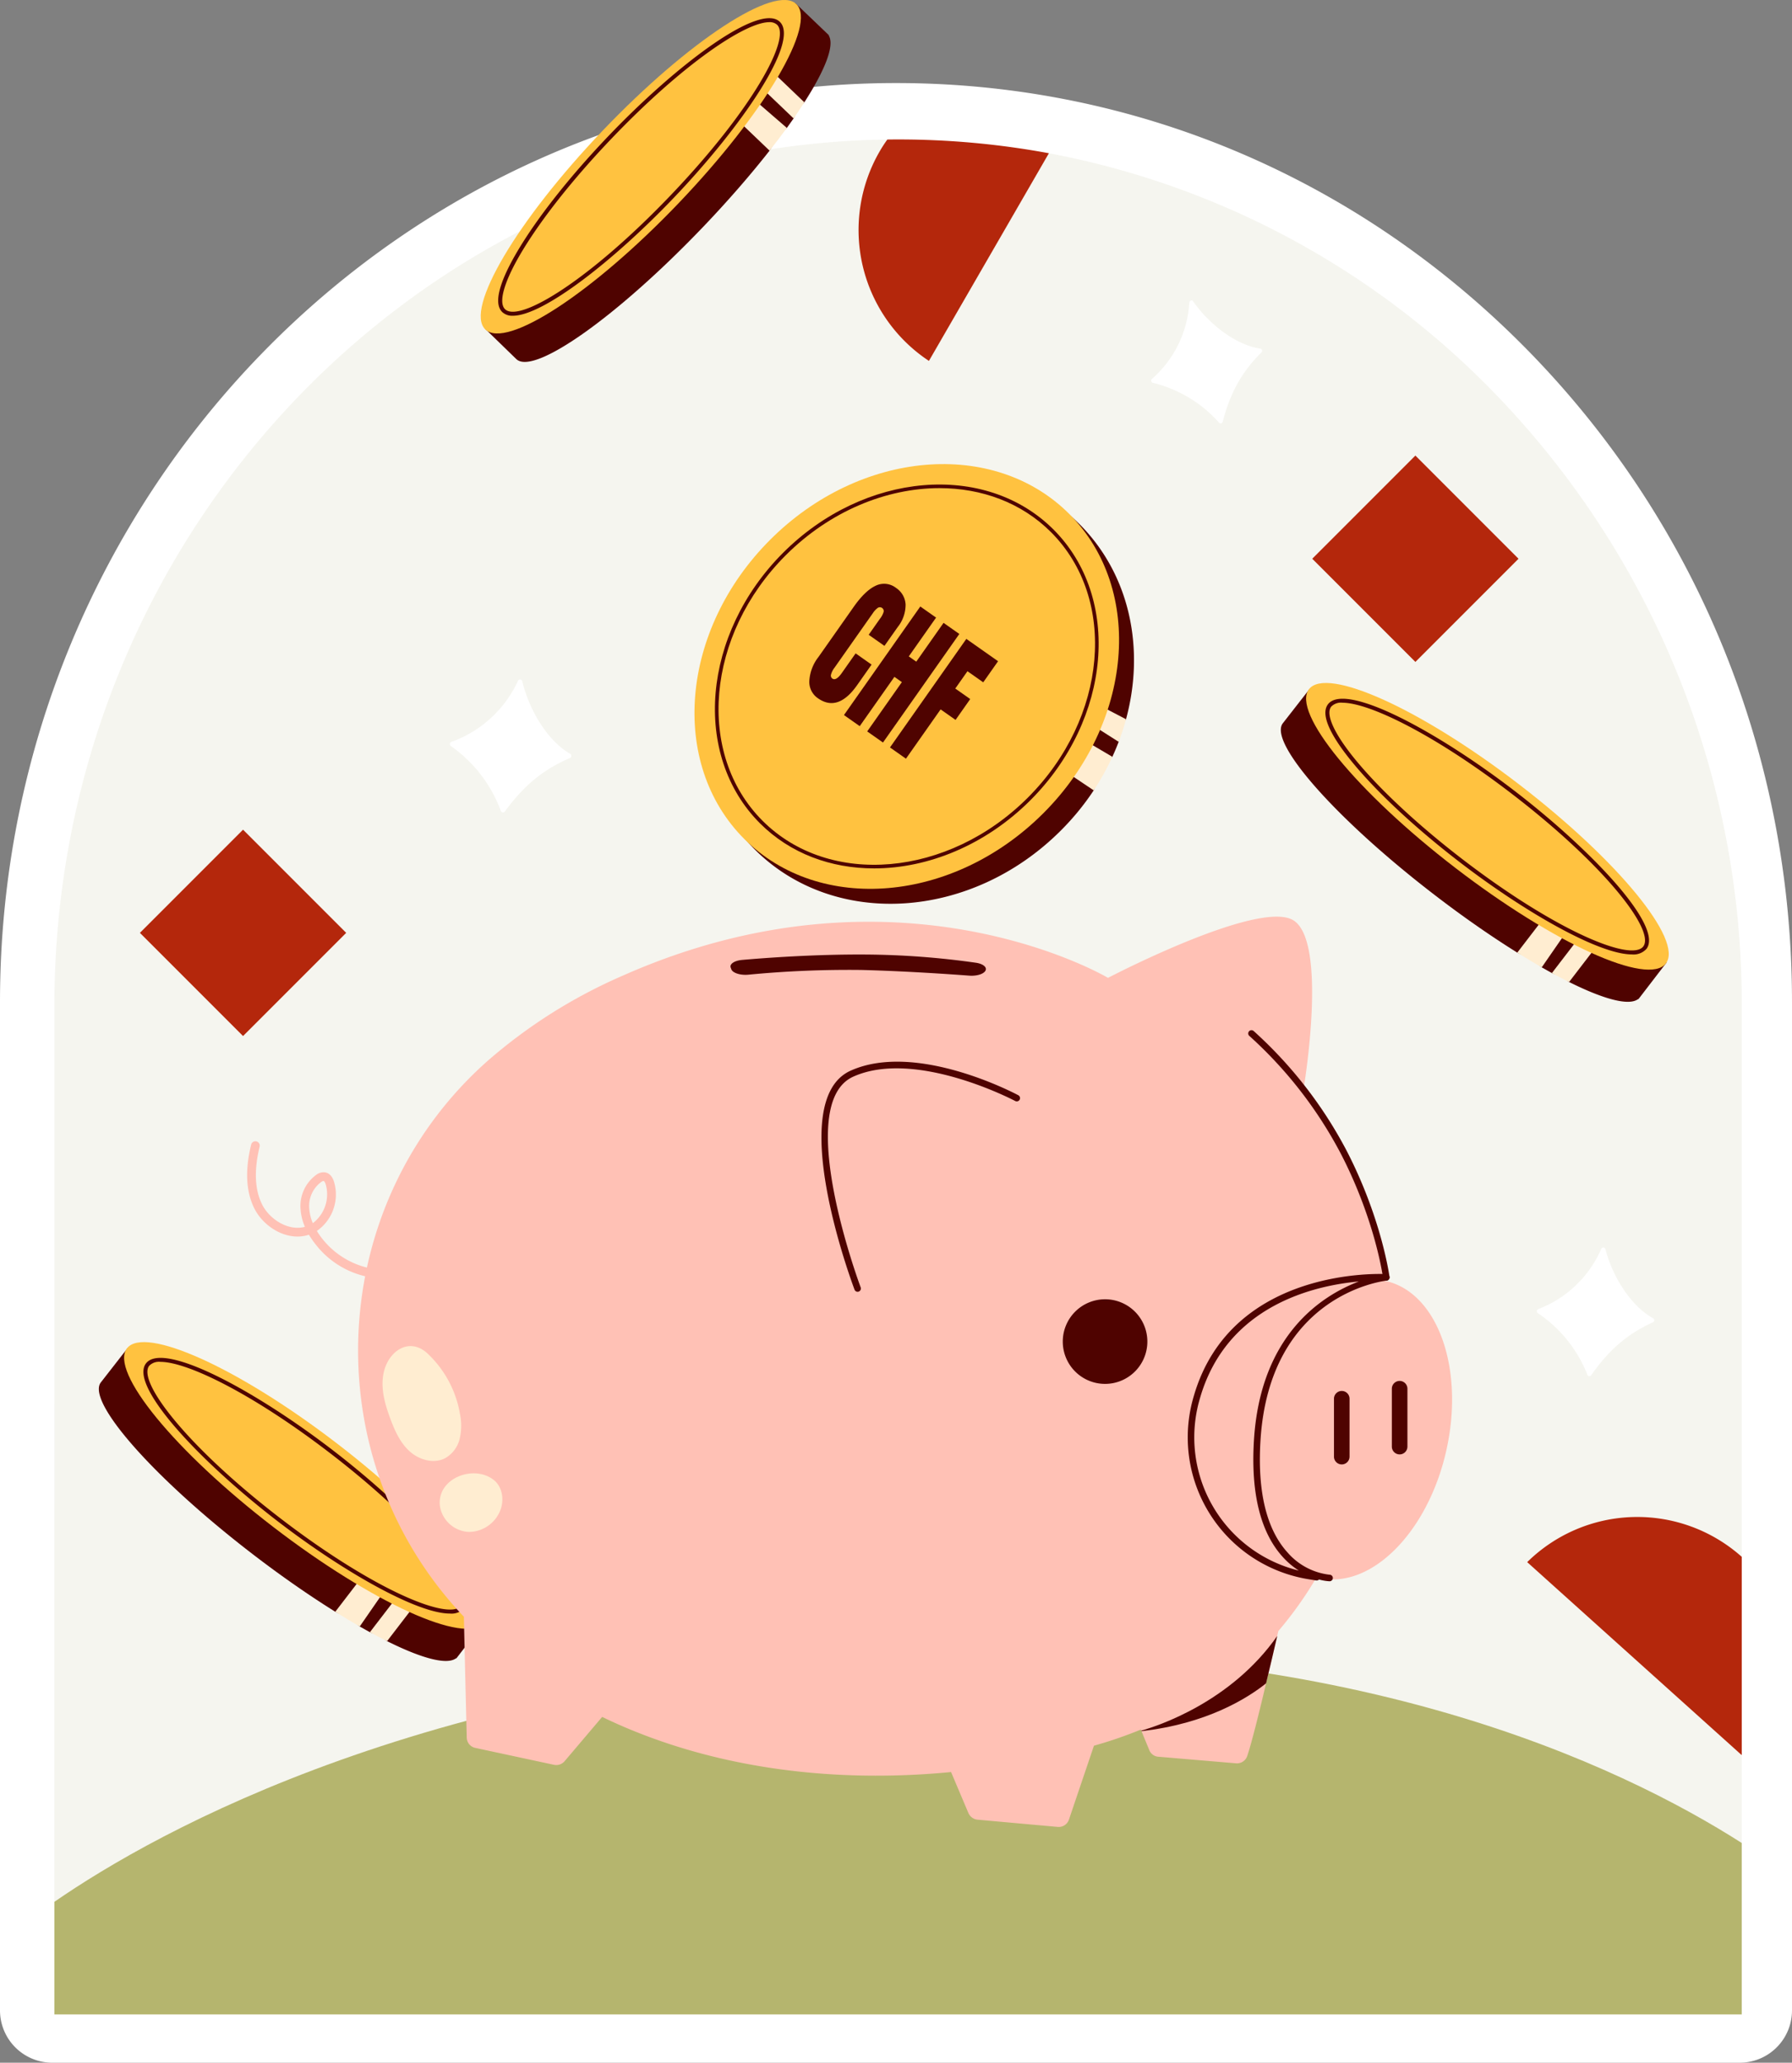 <svg id="e33f789e-314a-454c-8bb8-9611476fe64b" data-name="Ebene 7" xmlns="http://www.w3.org/2000/svg" xmlns:xlink="http://www.w3.org/1999/xlink" width="444" height="510.882" viewBox="0 0 444 510.882">
  <rect x="0" y="0" width="444" height="510.882" fill="#808080" stroke="none"/>
  <defs>
    <style>
      .f22970b1-8d67-4d9f-8a8d-b96eac09694e {
        fill: none;
      }

      .a97aab65-496f-46c2-8837-367da913b15b {
        clip-path: url(#e99153e4-72c0-4177-93e7-53b0e942e47e);
      }

      .b7d87bfc-cabe-496f-8cdd-58a1ff16e663 {
        fill: #fff;
      }

      .bb92f690-89f4-4af5-a4f7-e95e70faafcd {
        fill: #f5f5ef;
      }

      .b39f7589-caee-48fe-b194-67ff1859ade0 {
        fill: #b4270c;
      }

      .afb84b02-7f73-44d4-bb2a-b5f83769b59c {
        fill: #4f0300;
      }

      .a07fa959-6202-4afe-b383-23ba42dd844b {
        fill: #ffedd1;
      }

      .b8d85e4b-01b6-438e-a3b1-3fd33e823bc9 {
        fill: #ffc240;
      }

      .aeaa688f-0f94-44f3-8e97-53aa18794f8f {
        fill: #b5b56e;
      }

      .b05fb9f1-ac37-49b2-96d3-6a6ae131682e {
        fill: #ffc1b5;
      }
    </style>
    <clipPath id="e99153e4-72c0-4177-93e7-53b0e942e47e" transform="translate(-34 -0.559)">
      <rect class="f22970b1-8d67-4d9f-8a8d-b96eac09694e" x="34" y="0.558" width="444" height="510.884"/>
    </clipPath>
  </defs>
  <g class="a97aab65-496f-46c2-8837-367da913b15b">
    <path class="b7d87bfc-cabe-496f-8cdd-58a1ff16e663" d="M46.961,511.442a12.961,12.961,0,0,1-12.961-12.961V248.744c0-125.505,99.598-227.615,222.02-227.615,59.336,0,115.121,23.717,157.081,66.778,41.852,42.996,64.899,100.116,64.899,160.837V498.481a12.963,12.963,0,0,1-12.961,12.961Z" transform="translate(-34 -0.559)"/>
    <path class="bb92f690-89f4-4af5-a4f7-e95e70faafcd" d="M465.549,249.754l-.003,136.388-16.22,13.304,16.217,36.157v21.419L251.542,480.458,47.468,471.602l.006-221.848c0-117.621,92.153-213.164,206.381-214.634.887-.021,13.336,24.154,14.22,24.154l25.808-20.76a206.892,206.892,0,0,1,110.448,59.447A216.974,216.974,0,0,1,465.549,249.754" transform="translate(-34 -0.559)"/>
    <path class="b39f7589-caee-48fe-b194-67ff1859ade0" d="M293.882,38.512,264.157,89.946a38.863,38.863,0,0,1-12.206-51.888,33.512,33.512,0,0,1,1.903-2.936c.884-.023,1.792-.023,2.679-.023A204.869,204.869,0,0,1,293.882,38.512" transform="translate(-34 -0.559)"/>
    <path class="b39f7589-caee-48fe-b194-67ff1859ade0" d="M465.549,386.146v49.121l-53.161-47.804a38.865,38.865,0,0,1,53.161-1.317" transform="translate(-34 -0.559)"/>
  </g>
  <rect class="b39f7589-caee-48fe-b194-67ff1859ade0" x="366.618" y="120.879" width="36.139" height="36.139" transform="translate(-19.579 312.153) rotate(-45)"/>
  <rect class="b39f7589-caee-48fe-b194-67ff1859ade0" x="76.149" y="213.537" width="36.139" height="36.139" transform="translate(-170.174 133.899) rotate(-45)"/>
  <g class="a97aab65-496f-46c2-8837-367da913b15b">
    <path class="afb84b02-7f73-44d4-bb2a-b5f83769b59c" d="M147.404,410.869l.006-.006.006-.009,6.678-8.695L65.63,334.427l-6.643,8.514.003.003-.006.003c-3.639,4.74,13.198,23.779,37.615,42.534,7.117,5.466,14.076,10.285,20.476,14.273a15.721,15.721,0,0,0,3.551,1.399,19.936,19.936,0,0,0,2.503,2.251c.858.483,1.695.954,2.521,1.411a6.384,6.384,0,0,0,2.541.588c.038-.05,1.016,1.285,1.713,1.628,8.561,4.272,14.858,5.978,17.104,4.228l.003-.003.061.05Z" transform="translate(-34 -0.559)"/>
    <path class="a07fa959-6202-4afe-b383-23ba42dd844b" d="M139.071,395.097l-9.164,11.933c-1.361-.67-2.775-1.405-4.257-2.216l8.236-10.721c.047-.061,5.185,1.004,5.185,1.004" transform="translate(-34 -0.559)"/>
    <path class="a07fa959-6202-4afe-b383-23ba42dd844b" d="M123.13,403.403c-1.944-1.118-3.97-2.325-6.057-3.651l7.305-9.509,6.713,1.654-3.153,4.561Z" transform="translate(-34 -0.559)"/>
    <path class="b8d85e4b-01b6-438e-a3b1-3fd33e823bc9" d="M153.889,402.427c-4.377,5.697-27.72-4.886-52.137-23.641-24.42-18.755-40.666-38.579-36.292-44.276,4.377-5.697,27.72,4.886,52.137,23.641,24.42,18.755,40.669,38.579,36.292,44.276" transform="translate(-34 -0.559)"/>
    <path class="afb84b02-7f73-44d4-bb2a-b5f83769b59c" d="M73.763,337.862a3.377,3.377,0,0,0-2.802.978c-2.983,3.888,9.354,19.982,32.48,37.744,23.126,17.76,41.852,25.53,44.847,21.648,2.983-3.888-9.357-19.979-32.483-37.744-19.226-14.764-35.411-22.625-42.042-22.625M145.457,400.199c-8.168,0-26.502-10.449-42.619-22.83-19.393-14.893-36.913-33.601-32.665-39.132,4.245-5.53,26.844,6.573,46.234,21.466,19.393,14.893,36.913,33.601,32.665,39.132a4.322,4.322,0,0,1-3.616,1.364" transform="translate(-34 -0.559)"/>
    <path class="afb84b02-7f73-44d4-bb2a-b5f83769b59c" d="M440.266,247.616l.006-.006.006-.009,6.678-8.695L358.492,171.174l-6.643,8.514-.006.006c-3.639,4.74,13.201,23.779,37.618,42.531,7.114,5.466,14.076,10.288,20.474,14.276a15.862,15.862,0,0,0,3.551,1.397,20.387,20.387,0,0,0,2.503,2.251q1.287.725,2.521,1.411a6.394,6.394,0,0,0,2.541.588c.038-.05,1.019,1.285,1.716,1.628,8.558,4.272,14.855,5.978,17.104,4.225l.061.047Z" transform="translate(-34 -0.559)"/>
    <path class="a07fa959-6202-4afe-b383-23ba42dd844b" d="M431.932,231.844l-9.164,11.933c-1.361-.67-2.775-1.405-4.257-2.216l8.236-10.721c.047-.061,5.185,1.004,5.185,1.004" transform="translate(-34 -0.559)"/>
    <path class="a07fa959-6202-4afe-b383-23ba42dd844b" d="M415.991,240.151c-1.944-1.118-3.97-2.325-6.057-3.651l7.305-9.509,6.713,1.654-3.153,4.561Z" transform="translate(-34 -0.559)"/>
    <path class="b8d85e4b-01b6-438e-a3b1-3fd33e823bc9" d="M446.751,239.174c-4.377,5.697-27.72-4.886-52.137-23.641-24.42-18.755-40.666-38.579-36.292-44.276,4.377-5.697,27.72,4.886,52.137,23.641,24.42,18.755,40.666,38.578,36.292,44.276" transform="translate(-34 -0.559)"/>
    <path class="afb84b02-7f73-44d4-bb2a-b5f83769b59c" d="M366.622,174.609a3.371,3.371,0,0,0-2.799.978c-1.528,1.991,1.028,7.275,6.839,14.132,6.131,7.234,15.236,15.619,25.641,23.612,23.129,17.762,41.86,25.533,44.844,21.645,2.983-3.885-9.354-19.979-32.48-37.741-19.226-14.764-35.411-22.625-42.045-22.625m71.697,62.337c-8.168,0-26.499-10.449-42.619-22.83-10.461-8.034-19.622-16.468-25.793-23.755-4.474-5.273-9.293-12.223-6.871-15.376,4.245-5.53,26.841,6.57,46.234,21.463,19.39,14.893,36.91,33.604,32.665,39.135h-.003a4.312,4.312,0,0,1-3.613,1.364" transform="translate(-34 -0.559)"/>
    <path class="afb84b02-7f73-44d4-bb2a-b5f83769b59c" d="M238.993,8.915l-.006-.006-.009-.006L231.053,1.324l-76.87,80.65,7.744,7.524.003-.003.006.006c4.318,4.131,25.061-10.557,46.337-32.811,6.201-6.485,11.743-12.885,16.398-18.816a16.005,16.005,0,0,0,1.774-3.382,20.233,20.233,0,0,0,2.509-2.246q.856-1.199,1.675-2.354a6.417,6.417,0,0,0,.858-2.462c-.047-.044,1.388-.872,1.803-1.528,5.167-8.048,7.545-14.126,6.043-16.55l.053-.056Z" transform="translate(-34 -0.559)"/>
    <path class="a07fa959-6202-4afe-b383-23ba42dd844b" d="M222.414,15.501l10.876,10.399c-.814,1.282-1.695,2.606-2.664,3.99l-9.77-9.342c-.056-.056,1.558-5.047,1.558-5.047" transform="translate(-34 -0.559)"/>
    <path class="a07fa959-6202-4afe-b383-23ba42dd844b" d="M228.954,32.244c-1.32,1.812-2.74,3.698-4.283,5.627l-8.666-8.285,2.369-6.497,4.195,3.627Z" transform="translate(-34 -0.559)"/>
    <path class="b8d85e4b-01b6-438e-a3b1-3fd33e823bc9" d="M231.298,1.559c5.194,4.965-7.846,27.032-29.125,49.285-21.276,22.257-42.736,36.272-47.927,31.309-5.194-4.965,7.846-27.032,29.122-49.288,21.279-22.254,42.736-36.272,47.93-31.306" transform="translate(-34 -0.559)"/>
    <path class="afb84b02-7f73-44d4-bb2a-b5f83769b59c" d="M224.599,6.052c-5.94,0-21.437,10.376-39.1,28.85-9.067,9.483-16.79,19.159-21.747,27.239-4.699,7.665-6.42,13.274-4.608,15.01,3.545,3.382,20.872-7.149,41.023-28.226,20.149-21.077,29.895-38.86,26.355-42.247a2.693,2.693,0,0,0-1.924-.627M161.068,78.762a3.611,3.611,0,0,1-2.609-.896c-2.875-2.746.831-10.349,4.447-16.243,4.992-8.142,12.762-17.877,21.876-27.406C201.678,16.542,222.172,1.142,227.208,5.958c5.039,4.819-9.427,25.981-26.323,43.652C186.123,65.054,168.615,78.762,161.068,78.762" transform="translate(-34 -0.559)"/>
    <path class="aeaa688f-0f94-44f3-8e97-53aa18794f8f" d="M465.543,457.021v42.469H47.468V471.601c25.424-17.56,93.339-55.688,210.699-61.175,109.693-5.141,177.61,27.564,207.376,46.595" transform="translate(-34 -0.559)"/>
    <path class="b05fb9f1-ac37-49b2-96d3-6a6ae131682e" d="M392.341,359.851c-4.579,20.307-18.705,34.433-31.561,31.517-.193-.044-.366-.108-.562-.173a93.195,93.195,0,0,1-9.483,13.33c-.085.41-.193.82-.281,1.23-.799,3.478-1.771,7.627-2.764,11.731-1.771,7.515-3.63,14.946-4.667,17.994a2.679,2.679,0,0,1-2.743,1.812l-19.355-1.64a2.582,2.582,0,0,1-2.161-1.622l-1.944-4.708-.041-.129-.108-.261a106.229,106.229,0,0,1-11.623,3.996c-2.333,6.892-4.989,14.712-6.201,18.319a2.68,2.68,0,0,1-2.808,1.792l-19.85-1.792a2.765,2.765,0,0,1-2.248-1.642l-4.298-10.153c-30.955,2.983-61.154-1.426-86.45-13.652l-9.29,10.953a2.718,2.718,0,0,1-2.635.908l-19.504-4.19a2.657,2.657,0,0,1-2.12-2.55c-.149-5.984-.559-23.026-.711-29.939l-.413-.439c-36.775-39.214-33.88-101.767,6.426-137.342a128.909,128.909,0,0,1,33.344-20.992c68.391-30.349,120.235.542,120.235.542s36.959-19.291,45.772-14.343c8.836,4.968,2.764,41.366,2.764,41.366s16.547,22.078,19.853,46.337c0,0,.064.583.108,1.683.129.021.237.021.345.044,12.856,2.913,19.551,21.709,14.972,42.013" transform="translate(-34 -0.559)"/>
    <path class="afb84b02-7f73-44d4-bb2a-b5f83769b59c" d="M350.455,405.755c-.799,3.478-1.771,7.627-2.764,11.728-4.646,3.715-14.732,10.024-30.87,11.837l-.044-.129c3.955-1.101,22.207-7.018,33.678-23.436" transform="translate(-34 -0.559)"/>
    <path class="b05fb9f1-ac37-49b2-96d3-6a6ae131682e" d="M114.16,293.052a1.184,1.184,0,0,0-.559.249,7.36,7.36,0,0,0-2.963,6.737,10.964,10.964,0,0,0,.87,3.472,8.956,8.956,0,0,0,3.238-9.445c-.176-.67-.439-.995-.571-1.013h-.015m14.401,24.13c-.348,0-.697-.012-1.048-.032a21.863,21.863,0,0,1-15.286-8.353,21.488,21.488,0,0,1-1.686-2.427c-5.255,1.733-11.102-1.774-13.479-6.426-2.111-4.137-2.395-9.486-.837-15.892a1.081,1.081,0,0,1,2.102.509c-1.435,5.891-1.212,10.736.659,14.401,1.868,3.651,6.502,6.561,10.56,5.451a13.119,13.119,0,0,1-1.063-4.219,9.539,9.539,0,0,1,3.941-8.707,3.001,3.001,0,0,1,2.035-.577c1.133.149,1.976,1.074,2.374,2.606a10.992,10.992,0,0,1-4.33,11.922,20.334,20.334,0,0,0,15.142,9.553,14.718,14.718,0,0,0,13.467-6.737,1.08,1.08,0,0,1,1.859,1.098,16.877,16.877,0,0,1-14.41,7.829" transform="translate(-34 -0.559)"/>
    <path class="afb84b02-7f73-44d4-bb2a-b5f83769b59c" d="M318.277,332.837a10.478,10.478,0,1,1-10.478-10.478A10.477,10.477,0,0,1,318.277,332.837" transform="translate(-34 -0.559)"/>
    <path class="afb84b02-7f73-44d4-bb2a-b5f83769b59c" d="M246.486,320.502a.81.81,0,0,1-.758-.524c-.72-1.909-17.452-46.852-.952-54.248,16.167-7.249,40.499,5.542,41.527,6.093a.81.81,0,0,1-.764,1.429c-.243-.129-24.654-12.967-40.101-6.043-15.119,6.778,1.637,51.742,1.806,52.195a.811.811,0,0,1-.471,1.045.84.84,0,0,1-.287.053" transform="translate(-34 -0.559)"/>
    <path class="afb84b02-7f73-44d4-bb2a-b5f83769b59c" d="M370.679,317.951c-11.093,1.007-32.632,5.946-39.308,28.718-.091.313-.179.624-.266.931a33.968,33.968,0,0,0,24.701,41.954,19.517,19.517,0,0,1-3.935-3.326c-5.548-6.066-7.969-15.757-7.193-28.806,1.558-26.303,16.893-36.011,26.001-39.471m-7.269,74.25h-.023a12.413,12.413,0,0,1-2.579-.436.803.803,0,0,1-.711.234l-1.862-.299a35.591,35.591,0,0,1-28.689-44.533c.088-.316.176-.635.272-.954,9.448-32.24,47.335-30.114,47.71-30.088a.81.81,0,0,1,.035,1.613c-1.189.135-29.131,3.701-31.268,39.779-.747,12.569,1.522,21.847,6.74,27.582a16.24,16.24,0,0,0,10.402,5.481.811.811,0,0,1-.026,1.622" transform="translate(-34 -0.559)"/>
    <path class="afb84b02-7f73-44d4-bb2a-b5f83769b59c" d="M366.443,363.263h0a1.935,1.935,0,0,1-1.929-1.929v-14.34a1.929,1.929,0,1,1,3.859,0v14.34a1.935,1.935,0,0,1-1.929,1.929" transform="translate(-34 -0.559)"/>
    <path class="afb84b02-7f73-44d4-bb2a-b5f83769b59c" d="M380.783,360.781h0a1.935,1.935,0,0,1-1.929-1.929v-14.34a1.929,1.929,0,1,1,3.859,0v14.34a1.935,1.935,0,0,1-1.929,1.929" transform="translate(-34 -0.559)"/>
    <path class="afb84b02-7f73-44d4-bb2a-b5f83769b59c" d="M377.472,317.745a.811.811,0,0,1-.802-.708c-.018-.138-1.871-14.068-10.396-30.615a104.896,104.896,0,0,0-22.687-29.257.81.81,0,1,1,1.039-1.241,106.574,106.574,0,0,1,23.088,29.757c8.663,16.817,10.546,31.013,10.563,31.154a.81.81,0,0,1-.7.905c-.035.003-.07.006-.105.006" transform="translate(-34 -0.559)"/>
    <path class="afb84b02-7f73-44d4-bb2a-b5f83769b59c" d="M215.045,240.205c-.331-.884.922-1.727,2.834-1.897,5.788-.506,18.134-1.423,30.773-1.332a202.135,202.135,0,0,1,27.163,2.035c1.798.266,2.816,1.139,2.339,1.982-.463.823-2.187,1.347-4.002,1.209-5.211-.389-16.05-1.13-26.604-1.405a259.186,259.186,0,0,0-28.141,1.171c-1.967.182-3.862-.422-4.204-1.335Z" transform="translate(-34 -0.559)"/>
    <path class="a07fa959-6202-4afe-b383-23ba42dd844b" d="M129.031,340.685c-.764,3.747.328,7.615,1.66,11.201,1.107,2.989,2.453,6.014,4.825,8.148,2.369,2.134,6.008,3.15,8.824,1.657a7.559,7.559,0,0,0,3.563-4.81,14.39,14.39,0,0,0,.067-6.113,26.676,26.676,0,0,0-8.18-15.107c-4.512-3.996-9.65-.419-10.759,5.024" transform="translate(-34 -0.559)"/>
    <path class="a07fa959-6202-4afe-b383-23ba42dd844b" d="M142.986,373.516a7.597,7.597,0,0,0,7.114,6.459,8.409,8.409,0,0,0,7.972-5.653c.829-2.456.366-5.478-1.637-7.126-4.913-4.049-14.202-.583-13.45,6.321" transform="translate(-34 -0.559)"/>
    <path class="afb84b02-7f73-44d4-bb2a-b5f83769b59c" d="M312.991,178.695c-.228.855-1.698.937-1.97,1.783-.325,1.022.533,2.805.146,3.812-.466,1.235-.993,2.474-1.56,3.709-.474,1.036-4.567.738-5.103,1.757-.937,1.771,1.613,4.842.48,6.555a63.576,63.576,0,0,1-8.148,9.951c-22.239,22.239-56.212,24.326-75.875,4.643-19.683-19.663-17.596-53.636,4.643-75.875,22.215-22.236,56.189-24.306,75.872-4.643,12.528,12.548,16.24,30.893,11.515,48.307" transform="translate(-34 -0.559)"/>
    <path class="a07fa959-6202-4afe-b383-23ba42dd844b" d="M309.606,187.999a60.929,60.929,0,0,1-4.623,8.312l-11.248-7.542,3.1-8.288Z" transform="translate(-34 -0.559)"/>
    <path class="a07fa959-6202-4afe-b383-23ba42dd844b" d="M312.991,178.695a56.411,56.411,0,0,1-1.824,5.595l-10.44-6.649,1.803-4.397Z" transform="translate(-34 -0.559)"/>
    <path class="b8d85e4b-01b6-438e-a3b1-3fd33e823bc9" d="M224.815,134.252c22.233-22.233,55.413-25.099,74.109-6.403,18.696,18.699,15.83,51.879-6.4,74.112-22.233,22.23-55.413,25.096-74.112,6.4-18.696-18.696-15.83-51.876,6.403-74.109" transform="translate(-34 -0.559)"/>
    <path class="afb84b02-7f73-44d4-bb2a-b5f83769b59c" d="M266.784,121.459c-13.125,0-27.14,5.662-38.116,16.638-19.709,19.706-22.28,49.2-5.735,65.745,16.545,16.542,46.035,13.971,65.742-5.735,19.709-19.706,22.28-49.197,5.735-65.742-7.328-7.328-17.197-10.906-27.626-10.906m-16.225,94.182c-10.666,0-20.758-3.663-28.261-11.163-16.893-16.896-14.322-46.958,5.732-67.015,20.058-20.055,50.12-22.628,67.015-5.732,16.893,16.896,14.322,46.955-5.732,67.012-11.152,11.152-25.401,16.899-38.754,16.899" transform="translate(-34 -0.559)"/>
    <path class="b7d87bfc-cabe-496f-8cdd-58a1ff16e663" d="M336.95,105.008c1.815-6.93,4.597-12.25,9.594-17.159a.559.559,0,0,0-.299-.946c-6.236-.943-12.812-6.236-16.606-11.696a.528.528,0,0,0-.966.29,27.271,27.271,0,0,1-9.266,18.919.558.558,0,0,0,.223.963,31.998,31.998,0,0,1,16.407,9.858.524.524,0,0,0,.913-.228" transform="translate(-34 -0.559)"/>
    <path class="b7d87bfc-cabe-496f-8cdd-58a1ff16e663" d="M428.259,341.167c4.192-6.016,8.745-10.147,15.28-13.099a.569.569,0,0,0,.05-1.01c-5.659-3.112-10.106-10.519-11.822-17.11a.539.539,0,0,0-1.028-.064,27.918,27.918,0,0,1-15.593,14.905.572.572,0,0,0-.123,1.004,32.779,32.779,0,0,1,12.279,15.268.536.536,0,0,0,.957.105" transform="translate(-34 -0.559)"/>
    <path class="b7d87bfc-cabe-496f-8cdd-58a1ff16e663" d="M159.087,201.549c4.474-6.142,9.281-10.32,16.114-13.236a.592.592,0,0,0,.073-1.048c-5.794-3.343-10.238-11.117-11.875-17.979a.558.558,0,0,0-1.063-.088,28.93,28.93,0,0,1-16.474,15.101.592.592,0,0,0-.152,1.036,33.968,33.968,0,0,1,12.387,16.085.556.556,0,0,0,.99.129" transform="translate(-34 -0.559)"/>
  </g>
  <g>
    <path class="afb84b02-7f73-44d4-bb2a-b5f83769b59c" d="M234.524,169.239a10.677,10.677,0,0,1,2.277-5.98l8.72-12.395q2.818-4.006,5.415-5.221a4.788,4.788,0,0,1,5.088.539,5.245,5.245,0,0,1,2.353,4.089,8.892,8.892,0,0,1-1.978,5.627l-3.259,4.632-3.909-2.75,2.797-3.975a5.139,5.139,0,0,0,.917-1.74.953.953,0,0,0-1.472-.943,5.227,5.227,0,0,0-1.229,1.334l-9.491,13.491a4.735,4.735,0,0,0-.862,1.711.895.895,0,0,0,.344.967q.914.643,2.346-1.392l3.413-4.851,3.955,2.782-3.567,5.07q-4.757,6.761-9.717,3.272A4.895,4.895,0,0,1,234.524,169.239Z" transform="translate(-34 -0.559)"/>
    <path class="afb84b02-7f73-44d4-bb2a-b5f83769b59c" d="M243.105,177.662l18.916-26.888,3.908,2.749-6.761,9.61,1.852,1.303,6.761-9.61,3.909,2.75-18.916,26.888-3.909-2.75,8.589-12.208-1.852-1.303-8.589,12.208Z" transform="translate(-34 -0.559)"/>
    <path class="afb84b02-7f73-44d4-bb2a-b5f83769b59c" d="M254.51,185.685,273.426,158.797l7.863,5.531-3.677,5.227-3.908-2.749-3.017,4.288,3.702,2.605-3.633,5.165-3.702-2.605-8.589,12.208Z" transform="translate(-34 -0.559)"/>
  </g>
</svg>
